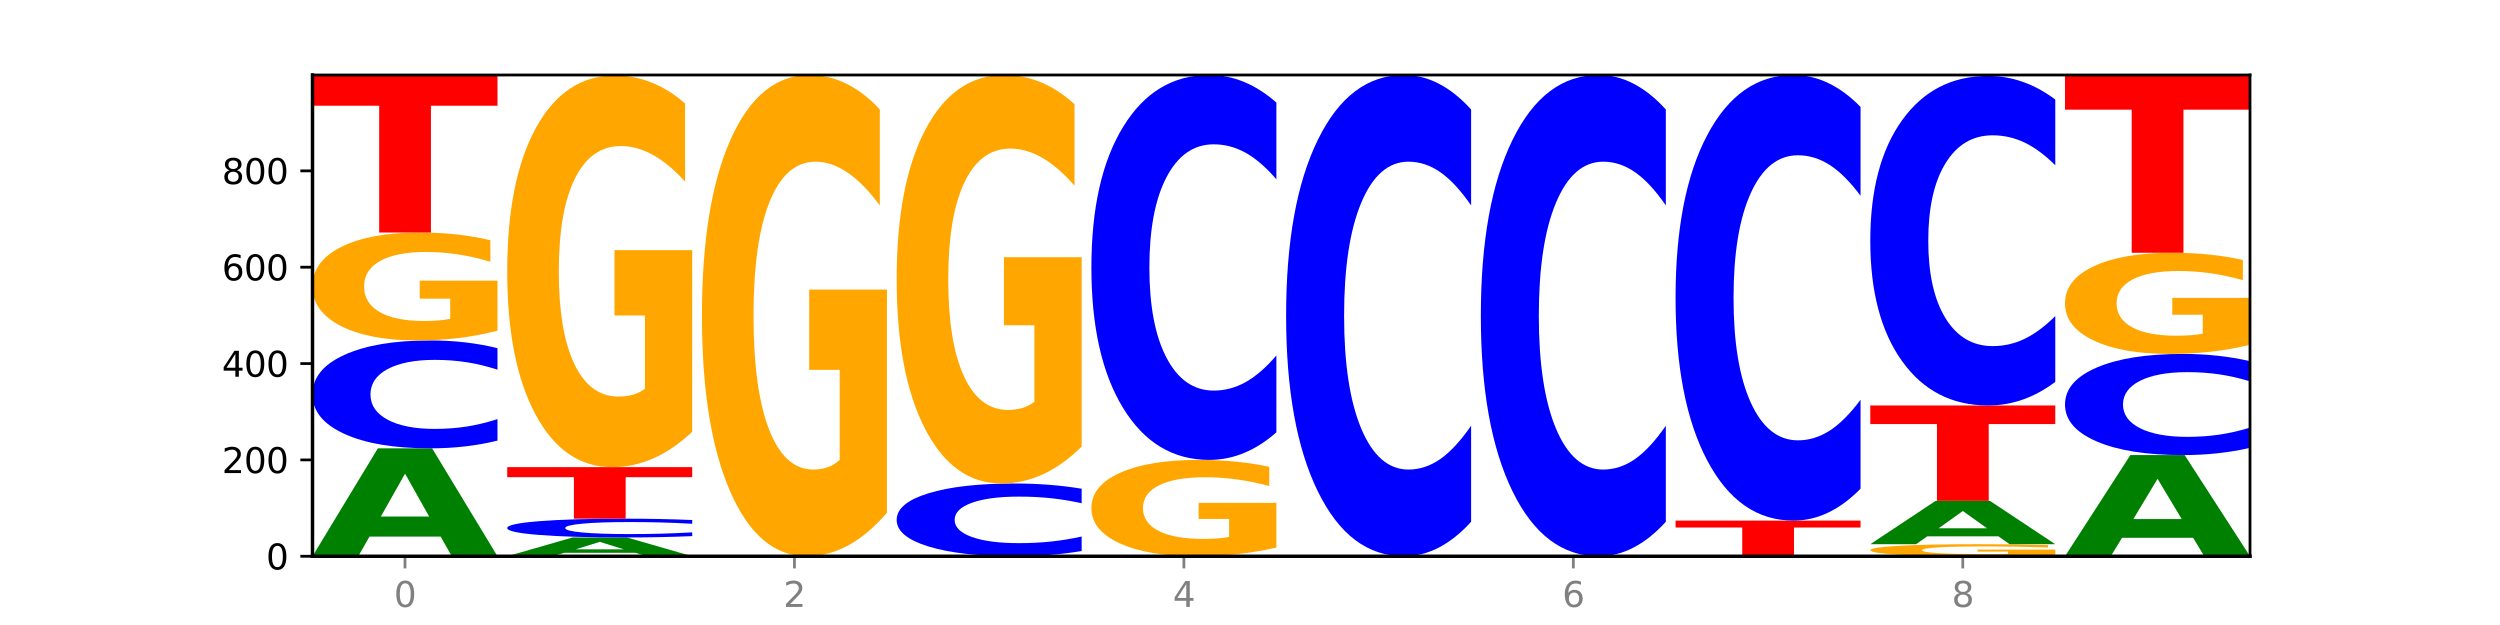 <?xml version="1.0" encoding="utf-8" standalone="no"?>
<!DOCTYPE svg PUBLIC "-//W3C//DTD SVG 1.1//EN"
  "http://www.w3.org/Graphics/SVG/1.1/DTD/svg11.dtd">
<svg xmlns:xlink="http://www.w3.org/1999/xlink" width="720pt" height="180pt" viewBox="0 0 720 180" xmlns="http://www.w3.org/2000/svg" version="1.1">
 <defs>
  <style type="text/css">*{stroke-linejoin: round; stroke-linecap: butt}</style>
 </defs>
 <g id="figure_1">
  <g id="patch_1">
   <path d="M 0 180 
L 720 180 
L 720 0 
L 0 0 
z
" style="fill: #ffffff"/>
  </g>
  <g id="axes_1">
   <g id="patch_2">
    <path d="M 90 160.2 
L 648 160.2 
L 648 21.6 
L 90 21.6 
z
" style="fill: #ffffff"/>
   </g>
   <g id="line2d_1">
    <path d="M 90 160.2 
L 648 160.2 
" clip-path="url(#p1bb9e910ef)" style="fill: none; stroke: #000000; stroke-width: 0.5; stroke-linecap: square"/>
   </g>
   <g id="patch_3">
    <path d="M 126.905 154.539 
L 106.415 154.539 
L 103.18 160.2 
L 90 160.2 
L 108.823 129.123 
L 124.454 129.123 
L 143.276 160.2 
L 130.107 160.2 
L 126.905 154.539 
z
M 109.683 148.771 
L 123.604 148.771 
L 116.655 136.409 
L 109.683 148.771 
z
" clip-path="url(#p1bb9e910ef)" style="fill: #008000"/>
   </g>
   <g id="patch_4">
    <path d="M 143.276 126.895 
Q 138.82 127.999 134.001 128.558 
Q 129.182 129.123 123.934 129.123 
Q 108.282 129.123 99.141 124.937 
Q 90 120.751 90 113.593 
Q 90 106.41 99.141 102.231 
Q 108.282 98.045 123.934 98.045 
Q 129.182 98.045 134.001 98.61 
Q 138.82 99.168 143.276 100.273 
L 143.276 106.468 
Q 138.78 105.004 134.417 104.323 
Q 130.055 103.643 125.236 103.643 
Q 116.591 103.643 111.638 106.294 
Q 106.698 108.939 106.698 113.593 
Q 106.698 118.228 111.638 120.88 
Q 116.591 123.525 125.236 123.525 
Q 130.055 123.525 134.417 122.844 
Q 138.78 122.157 143.276 120.694 
L 143.276 126.895 
z
" clip-path="url(#p1bb9e910ef)" style="fill: #0000ff"/>
   </g>
   <g id="patch_5">
    <path d="M 143.276 95.233 
Q 137.903 96.639 132.124 97.345 
Q 126.345 98.045 120.184 98.045 
Q 106.262 98.045 98.131 93.859 
Q 90 89.674 90 82.516 
Q 90 75.275 98.274 71.121 
Q 106.561 66.968 120.972 66.968 
Q 126.525 66.968 131.611 67.532 
Q 136.709 68.091 141.223 69.195 
L 141.223 75.39 
Q 136.566 73.971 131.957 73.272 
Q 127.348 72.565 122.716 72.565 
Q 114.143 72.565 109.498 75.146 
Q 104.853 77.72 104.853 82.516 
Q 104.853 87.266 109.331 89.86 
Q 113.808 92.447 122.047 92.447 
Q 124.292 92.447 126.214 92.299 
Q 128.136 92.145 129.665 91.824 
L 129.665 86.008 
L 120.889 86.008 
L 120.889 80.828 
L 143.276 80.828 
L 143.276 95.233 
z
" clip-path="url(#p1bb9e910ef)" style="fill: #ffa600"/>
   </g>
   <g id="patch_6">
    <path d="M 90 21.6 
L 143.276 21.6 
L 143.276 30.448 
L 124.109 30.448 
L 124.109 66.968 
L 109.204 66.968 
L 109.204 30.448 
L 90 30.448 
L 90 21.6 
z
" clip-path="url(#p1bb9e910ef)" style="fill: #ff0000"/>
   </g>
   <g id="patch_7">
    <path d="M 182.985 159.214 
L 162.496 159.214 
L 159.261 160.2 
L 146.08 160.2 
L 164.903 154.789 
L 180.534 154.789 
L 199.357 160.2 
L 186.187 160.2 
L 182.985 159.214 
z
M 165.764 158.21 
L 179.684 158.21 
L 172.735 156.058 
L 165.764 158.21 
z
" clip-path="url(#p1bb9e910ef)" style="fill: #008000"/>
   </g>
   <g id="patch_8">
    <path d="M 199.357 154.401 
Q 194.9 154.594 190.081 154.691 
Q 185.263 154.789 180.014 154.789 
Q 164.363 154.789 155.222 154.06 
Q 146.08 153.332 146.08 152.085 
Q 146.08 150.835 155.222 150.107 
Q 164.363 149.378 180.014 149.378 
Q 185.263 149.378 190.081 149.477 
Q 194.9 149.574 199.357 149.766 
L 199.357 150.845 
Q 194.86 150.59 190.498 150.471 
Q 186.135 150.353 181.316 150.353 
Q 172.672 150.353 167.718 150.815 
Q 162.779 151.275 162.779 152.085 
Q 162.779 152.892 167.718 153.354 
Q 172.672 153.815 181.316 153.815 
Q 186.135 153.815 190.498 153.696 
Q 194.86 153.576 199.357 153.322 
L 199.357 154.401 
z
" clip-path="url(#p1bb9e910ef)" style="fill: #0000ff"/>
   </g>
   <g id="patch_9">
    <path d="M 146.08 134.533 
L 199.357 134.533 
L 199.357 137.429 
L 180.19 137.429 
L 180.19 149.378 
L 165.285 149.378 
L 165.285 137.429 
L 146.08 137.429 
L 146.08 134.533 
z
" clip-path="url(#p1bb9e910ef)" style="fill: #ff0000"/>
   </g>
   <g id="patch_10">
    <path d="M 199.357 124.328 
Q 193.984 129.431 188.205 131.994 
Q 182.426 134.533 176.265 134.533 
Q 162.343 134.533 154.212 119.342 
Q 146.08 104.15 146.08 78.171 
Q 146.08 51.889 154.355 36.814 
Q 162.641 21.739 177.053 21.739 
Q 182.605 21.739 187.691 23.789 
Q 192.79 25.816 197.303 29.824 
L 197.303 52.308 
Q 192.646 47.159 188.038 44.619 
Q 183.429 42.056 178.796 42.056 
Q 170.223 42.056 165.578 51.423 
Q 160.934 60.766 160.934 78.171 
Q 160.934 95.413 165.411 104.826 
Q 169.889 114.216 178.127 114.216 
Q 180.372 114.216 182.294 113.68 
Q 184.217 113.121 185.745 111.956 
L 185.745 90.846 
L 176.969 90.846 
L 176.969 72.043 
L 199.357 72.043 
L 199.357 124.328 
z
" clip-path="url(#p1bb9e910ef)" style="fill: #ffa600"/>
   </g>
   <g id="patch_11">
    <path d="M 255.437 147.66 
Q 250.064 153.93 244.285 157.079 
Q 238.506 160.2 232.345 160.2 
Q 218.423 160.2 210.292 141.533 
Q 202.161 122.866 202.161 90.943 
Q 202.161 58.648 210.435 40.124 
Q 218.722 21.6 233.133 21.6 
Q 238.685 21.6 243.772 24.119 
Q 248.87 26.61 253.384 31.535 
L 253.384 59.163 
Q 248.727 52.836 244.118 49.715 
Q 239.509 46.566 234.876 46.566 
Q 226.304 46.566 221.659 58.075 
Q 217.014 69.556 217.014 90.943 
Q 217.014 112.129 221.492 123.696 
Q 225.969 135.234 234.208 135.234 
Q 236.453 135.234 238.375 134.576 
Q 240.297 133.889 241.826 132.457 
L 241.826 106.518 
L 233.05 106.518 
L 233.05 83.413 
L 255.437 83.413 
L 255.437 147.66 
z
" clip-path="url(#p1bb9e910ef)" style="fill: #ffa600"/>
   </g>
   <g id="patch_12">
    <path d="M 311.518 158.698 
Q 307.061 159.443 302.242 159.819 
Q 297.423 160.2 292.175 160.2 
Q 276.524 160.2 267.382 157.378 
Q 258.241 154.557 258.241 149.732 
Q 258.241 144.889 267.382 142.072 
Q 276.524 139.25 292.175 139.25 
Q 297.423 139.25 302.242 139.631 
Q 307.061 140.008 311.518 140.752 
L 311.518 144.928 
Q 307.021 143.941 302.658 143.483 
Q 298.296 143.024 293.477 143.024 
Q 284.832 143.024 279.879 144.811 
Q 274.94 146.594 274.94 149.732 
Q 274.94 152.856 279.879 154.643 
Q 284.832 156.426 293.477 156.426 
Q 298.296 156.426 302.658 155.968 
Q 307.021 155.505 311.518 154.518 
L 311.518 158.698 
z
" clip-path="url(#p1bb9e910ef)" style="fill: #0000ff"/>
   </g>
   <g id="patch_13">
    <path d="M 311.518 128.606 
Q 306.145 133.928 300.366 136.601 
Q 294.587 139.25 288.426 139.25 
Q 274.504 139.25 266.372 123.405 
Q 258.241 107.559 258.241 80.462 
Q 258.241 53.048 266.516 37.324 
Q 274.802 21.6 289.214 21.6 
Q 294.766 21.6 299.852 23.739 
Q 304.951 25.853 309.464 30.033 
L 309.464 53.485 
Q 304.807 48.114 300.198 45.465 
Q 295.59 42.792 290.957 42.792 
Q 282.384 42.792 277.739 52.562 
Q 273.095 62.307 273.095 80.462 
Q 273.095 98.446 277.572 108.264 
Q 282.05 118.058 290.288 118.058 
Q 292.533 118.058 294.455 117.499 
Q 296.378 116.916 297.906 115.701 
L 297.906 93.682 
L 289.13 93.682 
L 289.13 74.07 
L 311.518 74.07 
L 311.518 128.606 
z
" clip-path="url(#p1bb9e910ef)" style="fill: #ffa600"/>
   </g>
   <g id="patch_14">
    <path d="M 367.598 157.689 
Q 362.225 158.945 356.446 159.575 
Q 350.667 160.2 344.506 160.2 
Q 330.584 160.2 322.453 156.463 
Q 314.322 152.726 314.322 146.335 
Q 314.322 139.869 322.596 136.161 
Q 330.882 132.452 345.294 132.452 
Q 350.846 132.452 355.933 132.957 
Q 361.031 133.455 365.544 134.441 
L 365.544 139.972 
Q 360.888 138.706 356.279 138.081 
Q 351.67 137.45 347.037 137.45 
Q 338.464 137.45 333.82 139.755 
Q 329.175 142.053 329.175 146.335 
Q 329.175 150.576 333.653 152.892 
Q 338.13 155.202 346.369 155.202 
Q 348.613 155.202 350.536 155.07 
Q 352.458 154.932 353.986 154.646 
L 353.986 149.453 
L 345.21 149.453 
L 345.21 144.827 
L 367.598 144.827 
L 367.598 157.689 
z
" clip-path="url(#p1bb9e910ef)" style="fill: #ffa600"/>
   </g>
   <g id="patch_15">
    <path d="M 367.598 124.506 
Q 363.142 128.445 358.323 130.437 
Q 353.504 132.452 348.255 132.452 
Q 332.604 132.452 323.463 117.522 
Q 314.322 102.592 314.322 77.06 
Q 314.322 51.437 323.463 36.53 
Q 332.604 21.6 348.255 21.6 
Q 353.504 21.6 358.323 23.615 
Q 363.142 25.607 367.598 29.546 
L 367.598 51.643 
Q 363.101 46.422 358.739 43.995 
Q 354.376 41.568 349.557 41.568 
Q 340.913 41.568 335.96 51.025 
Q 331.02 60.459 331.02 77.06 
Q 331.02 93.593 335.96 103.05 
Q 340.913 112.485 349.557 112.485 
Q 354.376 112.485 358.739 110.057 
Q 363.101 107.607 367.598 102.386 
L 367.598 124.506 
z
" clip-path="url(#p1bb9e910ef)" style="fill: #0000ff"/>
   </g>
   <g id="patch_16">
    <path d="M 423.678 150.265 
Q 419.222 155.19 414.403 157.681 
Q 409.584 160.2 404.336 160.2 
Q 388.684 160.2 379.543 141.533 
Q 370.402 122.866 370.402 90.943 
Q 370.402 58.905 379.543 40.267 
Q 388.684 21.6 404.336 21.6 
Q 409.584 21.6 414.403 24.119 
Q 419.222 26.61 423.678 31.535 
L 423.678 59.163 
Q 419.182 52.635 414.819 49.601 
Q 410.457 46.566 405.638 46.566 
Q 396.993 46.566 392.04 58.39 
Q 387.1 70.186 387.1 90.943 
Q 387.1 111.614 392.04 123.439 
Q 396.993 135.234 405.638 135.234 
Q 410.457 135.234 414.819 132.199 
Q 419.182 129.136 423.678 122.608 
L 423.678 150.265 
z
" clip-path="url(#p1bb9e910ef)" style="fill: #0000ff"/>
   </g>
   <g id="patch_17">
    <path d="M 479.759 150.265 
Q 475.302 155.19 470.483 157.681 
Q 465.665 160.2 460.416 160.2 
Q 444.765 160.2 435.624 141.533 
Q 426.482 122.866 426.482 90.943 
Q 426.482 58.905 435.624 40.267 
Q 444.765 21.6 460.416 21.6 
Q 465.665 21.6 470.483 24.119 
Q 475.302 26.61 479.759 31.535 
L 479.759 59.163 
Q 475.262 52.635 470.9 49.601 
Q 466.537 46.566 461.718 46.566 
Q 453.074 46.566 448.12 58.39 
Q 443.181 70.186 443.181 90.943 
Q 443.181 111.614 448.12 123.439 
Q 453.074 135.234 461.718 135.234 
Q 466.537 135.234 470.9 132.199 
Q 475.262 129.136 479.759 122.608 
L 479.759 150.265 
z
" clip-path="url(#p1bb9e910ef)" style="fill: #0000ff"/>
   </g>
   <g id="patch_18">
    <path d="M 482.563 149.933 
L 535.839 149.933 
L 535.839 151.936 
L 516.672 151.936 
L 516.672 160.2 
L 501.767 160.2 
L 501.767 151.936 
L 482.563 151.936 
L 482.563 149.933 
z
" clip-path="url(#p1bb9e910ef)" style="fill: #ff0000"/>
   </g>
   <g id="patch_19">
    <path d="M 535.839 140.734 
Q 531.383 145.294 526.564 147.6 
Q 521.745 149.933 516.496 149.933 
Q 500.845 149.933 491.704 132.649 
Q 482.563 115.365 482.563 85.806 
Q 482.563 56.142 491.704 38.884 
Q 500.845 21.6 516.496 21.6 
Q 521.745 21.6 526.564 23.933 
Q 531.383 26.239 535.839 30.799 
L 535.839 56.381 
Q 531.342 50.336 526.98 47.526 
Q 522.617 44.716 517.799 44.716 
Q 509.154 44.716 504.201 55.665 
Q 499.261 66.587 499.261 85.806 
Q 499.261 104.946 504.201 115.895 
Q 509.154 126.817 517.799 126.817 
Q 522.617 126.817 526.98 124.007 
Q 531.342 121.17 535.839 115.126 
L 535.839 140.734 
z
" clip-path="url(#p1bb9e910ef)" style="fill: #0000ff"/>
   </g>
   <g id="patch_20">
    <path d="M 591.92 159.886 
Q 586.547 160.043 580.768 160.122 
Q 574.989 160.2 568.828 160.2 
Q 554.906 160.2 546.774 159.733 
Q 538.643 159.266 538.643 158.467 
Q 538.643 157.659 546.918 157.195 
Q 555.204 156.732 569.616 156.732 
Q 575.168 156.732 580.254 156.795 
Q 585.353 156.857 589.866 156.98 
L 589.866 157.672 
Q 585.209 157.513 580.6 157.435 
Q 575.992 157.356 571.359 157.356 
Q 562.786 157.356 558.141 157.644 
Q 553.497 157.932 553.497 158.467 
Q 553.497 158.997 557.974 159.286 
Q 562.452 159.575 570.69 159.575 
Q 572.935 159.575 574.857 159.559 
Q 576.78 159.542 578.308 159.506 
L 578.308 158.857 
L 569.532 158.857 
L 569.532 158.278 
L 591.92 158.278 
L 591.92 159.886 
z
" clip-path="url(#p1bb9e910ef)" style="fill: #ffa600"/>
   </g>
   <g id="patch_21">
    <path d="M 575.548 154.457 
L 555.059 154.457 
L 551.823 156.732 
L 538.643 156.732 
L 557.466 144.245 
L 573.097 144.245 
L 591.92 156.732 
L 578.75 156.732 
L 575.548 154.457 
z
M 558.326 152.139 
L 572.247 152.139 
L 565.298 147.173 
L 558.326 152.139 
z
" clip-path="url(#p1bb9e910ef)" style="fill: #008000"/>
   </g>
   <g id="patch_22">
    <path d="M 538.643 116.775 
L 591.92 116.775 
L 591.92 122.132 
L 572.752 122.132 
L 572.752 144.245 
L 557.847 144.245 
L 557.847 122.132 
L 538.643 122.132 
L 538.643 116.775 
z
" clip-path="url(#p1bb9e910ef)" style="fill: #ff0000"/>
   </g>
   <g id="patch_23">
    <path d="M 591.92 109.973 
Q 587.463 113.344 582.644 115.05 
Q 577.825 116.775 572.577 116.775 
Q 556.926 116.775 547.784 103.994 
Q 538.643 91.213 538.643 69.356 
Q 538.643 47.42 547.784 34.659 
Q 556.926 21.877 572.577 21.877 
Q 577.825 21.877 582.644 23.603 
Q 587.463 25.308 591.92 28.68 
L 591.92 47.596 
Q 587.423 43.127 583.06 41.049 
Q 578.698 38.971 573.879 38.971 
Q 565.234 38.971 560.281 47.067 
Q 555.342 55.143 555.342 69.356 
Q 555.342 83.509 560.281 91.605 
Q 565.234 99.681 573.879 99.681 
Q 578.698 99.681 583.06 97.603 
Q 587.423 95.506 591.92 91.036 
L 591.92 109.973 
z
" clip-path="url(#p1bb9e910ef)" style="fill: #0000ff"/>
   </g>
   <g id="patch_24">
    <path d="M 631.628 154.892 
L 611.139 154.892 
L 607.904 160.2 
L 594.724 160.2 
L 613.546 131.065 
L 629.177 131.065 
L 648 160.2 
L 634.831 160.2 
L 631.628 154.892 
z
M 614.407 149.485 
L 628.328 149.485 
L 621.378 137.896 
L 614.407 149.485 
z
" clip-path="url(#p1bb9e910ef)" style="fill: #008000"/>
   </g>
   <g id="patch_25">
    <path d="M 648 128.976 
Q 643.544 130.012 638.725 130.535 
Q 633.906 131.065 628.657 131.065 
Q 613.006 131.065 603.865 127.141 
Q 594.724 123.217 594.724 116.506 
Q 594.724 109.772 603.865 105.854 
Q 613.006 101.93 628.657 101.93 
Q 633.906 101.93 638.725 102.459 
Q 643.544 102.983 648 104.018 
L 648 109.826 
Q 643.503 108.454 639.141 107.816 
Q 634.778 107.178 629.959 107.178 
Q 621.315 107.178 616.362 109.663 
Q 611.422 112.143 611.422 116.506 
Q 611.422 120.852 616.362 123.337 
Q 621.315 125.817 629.959 125.817 
Q 634.778 125.817 639.141 125.179 
Q 643.503 124.535 648 123.163 
L 648 128.976 
z
" clip-path="url(#p1bb9e910ef)" style="fill: #0000ff"/>
   </g>
   <g id="patch_26">
    <path d="M 648 99.294 
Q 642.627 100.612 636.848 101.274 
Q 631.069 101.93 624.908 101.93 
Q 610.986 101.93 602.855 98.006 
Q 594.724 94.082 594.724 87.371 
Q 594.724 80.582 602.998 76.689 
Q 611.284 72.795 625.696 72.795 
Q 631.248 72.795 636.335 73.324 
Q 641.433 73.848 645.946 74.883 
L 645.946 80.691 
Q 641.29 79.361 636.681 78.705 
Q 632.072 78.043 627.439 78.043 
Q 618.866 78.043 614.222 80.462 
Q 609.577 82.875 609.577 87.371 
Q 609.577 91.825 614.055 94.256 
Q 618.532 96.682 626.771 96.682 
Q 629.015 96.682 630.938 96.543 
Q 632.86 96.399 634.388 96.098 
L 634.388 90.645 
L 625.612 90.645 
L 625.612 85.788 
L 648 85.788 
L 648 99.294 
z
" clip-path="url(#p1bb9e910ef)" style="fill: #ffa600"/>
   </g>
   <g id="patch_27">
    <path d="M 594.724 21.6 
L 648 21.6 
L 648 31.584 
L 628.833 31.584 
L 628.833 72.795 
L 613.928 72.795 
L 613.928 31.584 
L 594.724 31.584 
L 594.724 21.6 
z
" clip-path="url(#p1bb9e910ef)" style="fill: #ff0000"/>
   </g>
   <g id="matplotlib.axis_1">
    <g id="xtick_1">
     <g id="line2d_2">
      <defs>
       <path id="m095d3d4ca7" d="M 0 0 
L 0 3.5 
" style="stroke: #808080; stroke-width: 0.8"/>
      </defs>
      <g>
       <use xlink:href="#m095d3d4ca7" x="116.638" y="160.2" style="fill: #808080; stroke: #808080; stroke-width: 0.8"/>
      </g>
     </g>
     <g id="text_1">
      <!-- 0 -->
      <g style="fill: #808080" transform="translate(113.457 174.798) scale(0.1 -0.1)">
       <defs>
        <path id="DejaVuSans-30" d="M 2034 4250 
Q 1547 4250 1301 3770 
Q 1056 3291 1056 2328 
Q 1056 1369 1301 889 
Q 1547 409 2034 409 
Q 2525 409 2770 889 
Q 3016 1369 3016 2328 
Q 3016 3291 2770 3770 
Q 2525 4250 2034 4250 
z
M 2034 4750 
Q 2819 4750 3233 4129 
Q 3647 3509 3647 2328 
Q 3647 1150 3233 529 
Q 2819 -91 2034 -91 
Q 1250 -91 836 529 
Q 422 1150 422 2328 
Q 422 3509 836 4129 
Q 1250 4750 2034 4750 
z
" transform="scale(0.016)"/>
       </defs>
       <use xlink:href="#DejaVuSans-30"/>
      </g>
     </g>
    </g>
    <g id="xtick_2">
     <g id="line2d_3">
      <g>
       <use xlink:href="#m095d3d4ca7" x="228.799" y="160.2" style="fill: #808080; stroke: #808080; stroke-width: 0.8"/>
      </g>
     </g>
     <g id="text_2">
      <!-- 2 -->
      <g style="fill: #808080" transform="translate(225.618 174.798) scale(0.1 -0.1)">
       <defs>
        <path id="DejaVuSans-32" d="M 1228 531 
L 3431 531 
L 3431 0 
L 469 0 
L 469 531 
Q 828 903 1448 1529 
Q 2069 2156 2228 2338 
Q 2531 2678 2651 2914 
Q 2772 3150 2772 3378 
Q 2772 3750 2511 3984 
Q 2250 4219 1831 4219 
Q 1534 4219 1204 4116 
Q 875 4013 500 3803 
L 500 4441 
Q 881 4594 1212 4672 
Q 1544 4750 1819 4750 
Q 2544 4750 2975 4387 
Q 3406 4025 3406 3419 
Q 3406 3131 3298 2873 
Q 3191 2616 2906 2266 
Q 2828 2175 2409 1742 
Q 1991 1309 1228 531 
z
" transform="scale(0.016)"/>
       </defs>
       <use xlink:href="#DejaVuSans-32"/>
      </g>
     </g>
    </g>
    <g id="xtick_3">
     <g id="line2d_4">
      <g>
       <use xlink:href="#m095d3d4ca7" x="340.96" y="160.2" style="fill: #808080; stroke: #808080; stroke-width: 0.8"/>
      </g>
     </g>
     <g id="text_3">
      <!-- 4 -->
      <g style="fill: #808080" transform="translate(337.779 174.798) scale(0.1 -0.1)">
       <defs>
        <path id="DejaVuSans-34" d="M 2419 4116 
L 825 1625 
L 2419 1625 
L 2419 4116 
z
M 2253 4666 
L 3047 4666 
L 3047 1625 
L 3713 1625 
L 3713 1100 
L 3047 1100 
L 3047 0 
L 2419 0 
L 2419 1100 
L 313 1100 
L 313 1709 
L 2253 4666 
z
" transform="scale(0.016)"/>
       </defs>
       <use xlink:href="#DejaVuSans-34"/>
      </g>
     </g>
    </g>
    <g id="xtick_4">
     <g id="line2d_5">
      <g>
       <use xlink:href="#m095d3d4ca7" x="453.121" y="160.2" style="fill: #808080; stroke: #808080; stroke-width: 0.8"/>
      </g>
     </g>
     <g id="text_4">
      <!-- 6 -->
      <g style="fill: #808080" transform="translate(449.939 174.798) scale(0.1 -0.1)">
       <defs>
        <path id="DejaVuSans-36" d="M 2113 2584 
Q 1688 2584 1439 2293 
Q 1191 2003 1191 1497 
Q 1191 994 1439 701 
Q 1688 409 2113 409 
Q 2538 409 2786 701 
Q 3034 994 3034 1497 
Q 3034 2003 2786 2293 
Q 2538 2584 2113 2584 
z
M 3366 4563 
L 3366 3988 
Q 3128 4100 2886 4159 
Q 2644 4219 2406 4219 
Q 1781 4219 1451 3797 
Q 1122 3375 1075 2522 
Q 1259 2794 1537 2939 
Q 1816 3084 2150 3084 
Q 2853 3084 3261 2657 
Q 3669 2231 3669 1497 
Q 3669 778 3244 343 
Q 2819 -91 2113 -91 
Q 1303 -91 875 529 
Q 447 1150 447 2328 
Q 447 3434 972 4092 
Q 1497 4750 2381 4750 
Q 2619 4750 2861 4703 
Q 3103 4656 3366 4563 
z
" transform="scale(0.016)"/>
       </defs>
       <use xlink:href="#DejaVuSans-36"/>
      </g>
     </g>
    </g>
    <g id="xtick_5">
     <g id="line2d_6">
      <g>
       <use xlink:href="#m095d3d4ca7" x="565.281" y="160.2" style="fill: #808080; stroke: #808080; stroke-width: 0.8"/>
      </g>
     </g>
     <g id="text_5">
      <!-- 8 -->
      <g style="fill: #808080" transform="translate(562.1 174.798) scale(0.1 -0.1)">
       <defs>
        <path id="DejaVuSans-38" d="M 2034 2216 
Q 1584 2216 1326 1975 
Q 1069 1734 1069 1313 
Q 1069 891 1326 650 
Q 1584 409 2034 409 
Q 2484 409 2743 651 
Q 3003 894 3003 1313 
Q 3003 1734 2745 1975 
Q 2488 2216 2034 2216 
z
M 1403 2484 
Q 997 2584 770 2862 
Q 544 3141 544 3541 
Q 544 4100 942 4425 
Q 1341 4750 2034 4750 
Q 2731 4750 3128 4425 
Q 3525 4100 3525 3541 
Q 3525 3141 3298 2862 
Q 3072 2584 2669 2484 
Q 3125 2378 3379 2068 
Q 3634 1759 3634 1313 
Q 3634 634 3220 271 
Q 2806 -91 2034 -91 
Q 1263 -91 848 271 
Q 434 634 434 1313 
Q 434 1759 690 2068 
Q 947 2378 1403 2484 
z
M 1172 3481 
Q 1172 3119 1398 2916 
Q 1625 2713 2034 2713 
Q 2441 2713 2670 2916 
Q 2900 3119 2900 3481 
Q 2900 3844 2670 4047 
Q 2441 4250 2034 4250 
Q 1625 4250 1398 4047 
Q 1172 3844 1172 3481 
z
" transform="scale(0.016)"/>
       </defs>
       <use xlink:href="#DejaVuSans-38"/>
      </g>
     </g>
    </g>
   </g>
   <g id="matplotlib.axis_2">
    <g id="ytick_1">
     <g id="line2d_7">
      <defs>
       <path id="m4fd9e78be0" d="M 0 0 
L -3.5 0 
" style="stroke: #000000; stroke-width: 0.8"/>
      </defs>
      <g>
       <use xlink:href="#m4fd9e78be0" x="90" y="160.2" style="stroke: #000000; stroke-width: 0.8"/>
      </g>
     </g>
     <g id="text_6">
      <!-- 0 -->
      <g transform="translate(76.638 163.999) scale(0.1 -0.1)">
       <use xlink:href="#DejaVuSans-30"/>
      </g>
     </g>
    </g>
    <g id="ytick_2">
     <g id="line2d_8">
      <g>
       <use xlink:href="#m4fd9e78be0" x="90" y="132.452" style="stroke: #000000; stroke-width: 0.8"/>
      </g>
     </g>
     <g id="text_7">
      <!-- 200 -->
      <g transform="translate(63.913 136.251) scale(0.1 -0.1)">
       <use xlink:href="#DejaVuSans-32"/>
       <use xlink:href="#DejaVuSans-30" x="63.623"/>
       <use xlink:href="#DejaVuSans-30" x="127.246"/>
      </g>
     </g>
    </g>
    <g id="ytick_3">
     <g id="line2d_9">
      <g>
       <use xlink:href="#m4fd9e78be0" x="90" y="104.705" style="stroke: #000000; stroke-width: 0.8"/>
      </g>
     </g>
     <g id="text_8">
      <!-- 400 -->
      <g transform="translate(63.913 108.504) scale(0.1 -0.1)">
       <use xlink:href="#DejaVuSans-34"/>
       <use xlink:href="#DejaVuSans-30" x="63.623"/>
       <use xlink:href="#DejaVuSans-30" x="127.246"/>
      </g>
     </g>
    </g>
    <g id="ytick_4">
     <g id="line2d_10">
      <g>
       <use xlink:href="#m4fd9e78be0" x="90" y="76.957" style="stroke: #000000; stroke-width: 0.8"/>
      </g>
     </g>
     <g id="text_9">
      <!-- 600 -->
      <g transform="translate(63.913 80.756) scale(0.1 -0.1)">
       <use xlink:href="#DejaVuSans-36"/>
       <use xlink:href="#DejaVuSans-30" x="63.623"/>
       <use xlink:href="#DejaVuSans-30" x="127.246"/>
      </g>
     </g>
    </g>
    <g id="ytick_5">
     <g id="line2d_11">
      <g>
       <use xlink:href="#m4fd9e78be0" x="90" y="49.209" style="stroke: #000000; stroke-width: 0.8"/>
      </g>
     </g>
     <g id="text_10">
      <!-- 800 -->
      <g transform="translate(63.913 53.008) scale(0.1 -0.1)">
       <use xlink:href="#DejaVuSans-38"/>
       <use xlink:href="#DejaVuSans-30" x="63.623"/>
       <use xlink:href="#DejaVuSans-30" x="127.246"/>
      </g>
     </g>
    </g>
   </g>
   <g id="patch_28">
    <path d="M 90 160.2 
L 90 21.6 
" style="fill: none; stroke: #000000; stroke-linejoin: miter; stroke-linecap: square"/>
   </g>
   <g id="patch_29">
    <path d="M 648 160.2 
L 648 21.6 
" style="fill: none; stroke: #000000; stroke-width: 0.8; stroke-linejoin: miter; stroke-linecap: square"/>
   </g>
   <g id="patch_30">
    <path d="M 90 160.2 
L 648 160.2 
" style="fill: none; stroke: #000000; stroke-linejoin: miter; stroke-linecap: square"/>
   </g>
   <g id="patch_31">
    <path d="M 90 21.6 
L 648 21.6 
" style="fill: none; stroke: #000000; stroke-width: 0.8; stroke-linejoin: miter; stroke-linecap: square"/>
   </g>
  </g>
 </g>
 <defs>
  <clipPath id="p1bb9e910ef">
   <rect x="90" y="21.6" width="558" height="138.6"/>
  </clipPath>
 </defs>
</svg>
